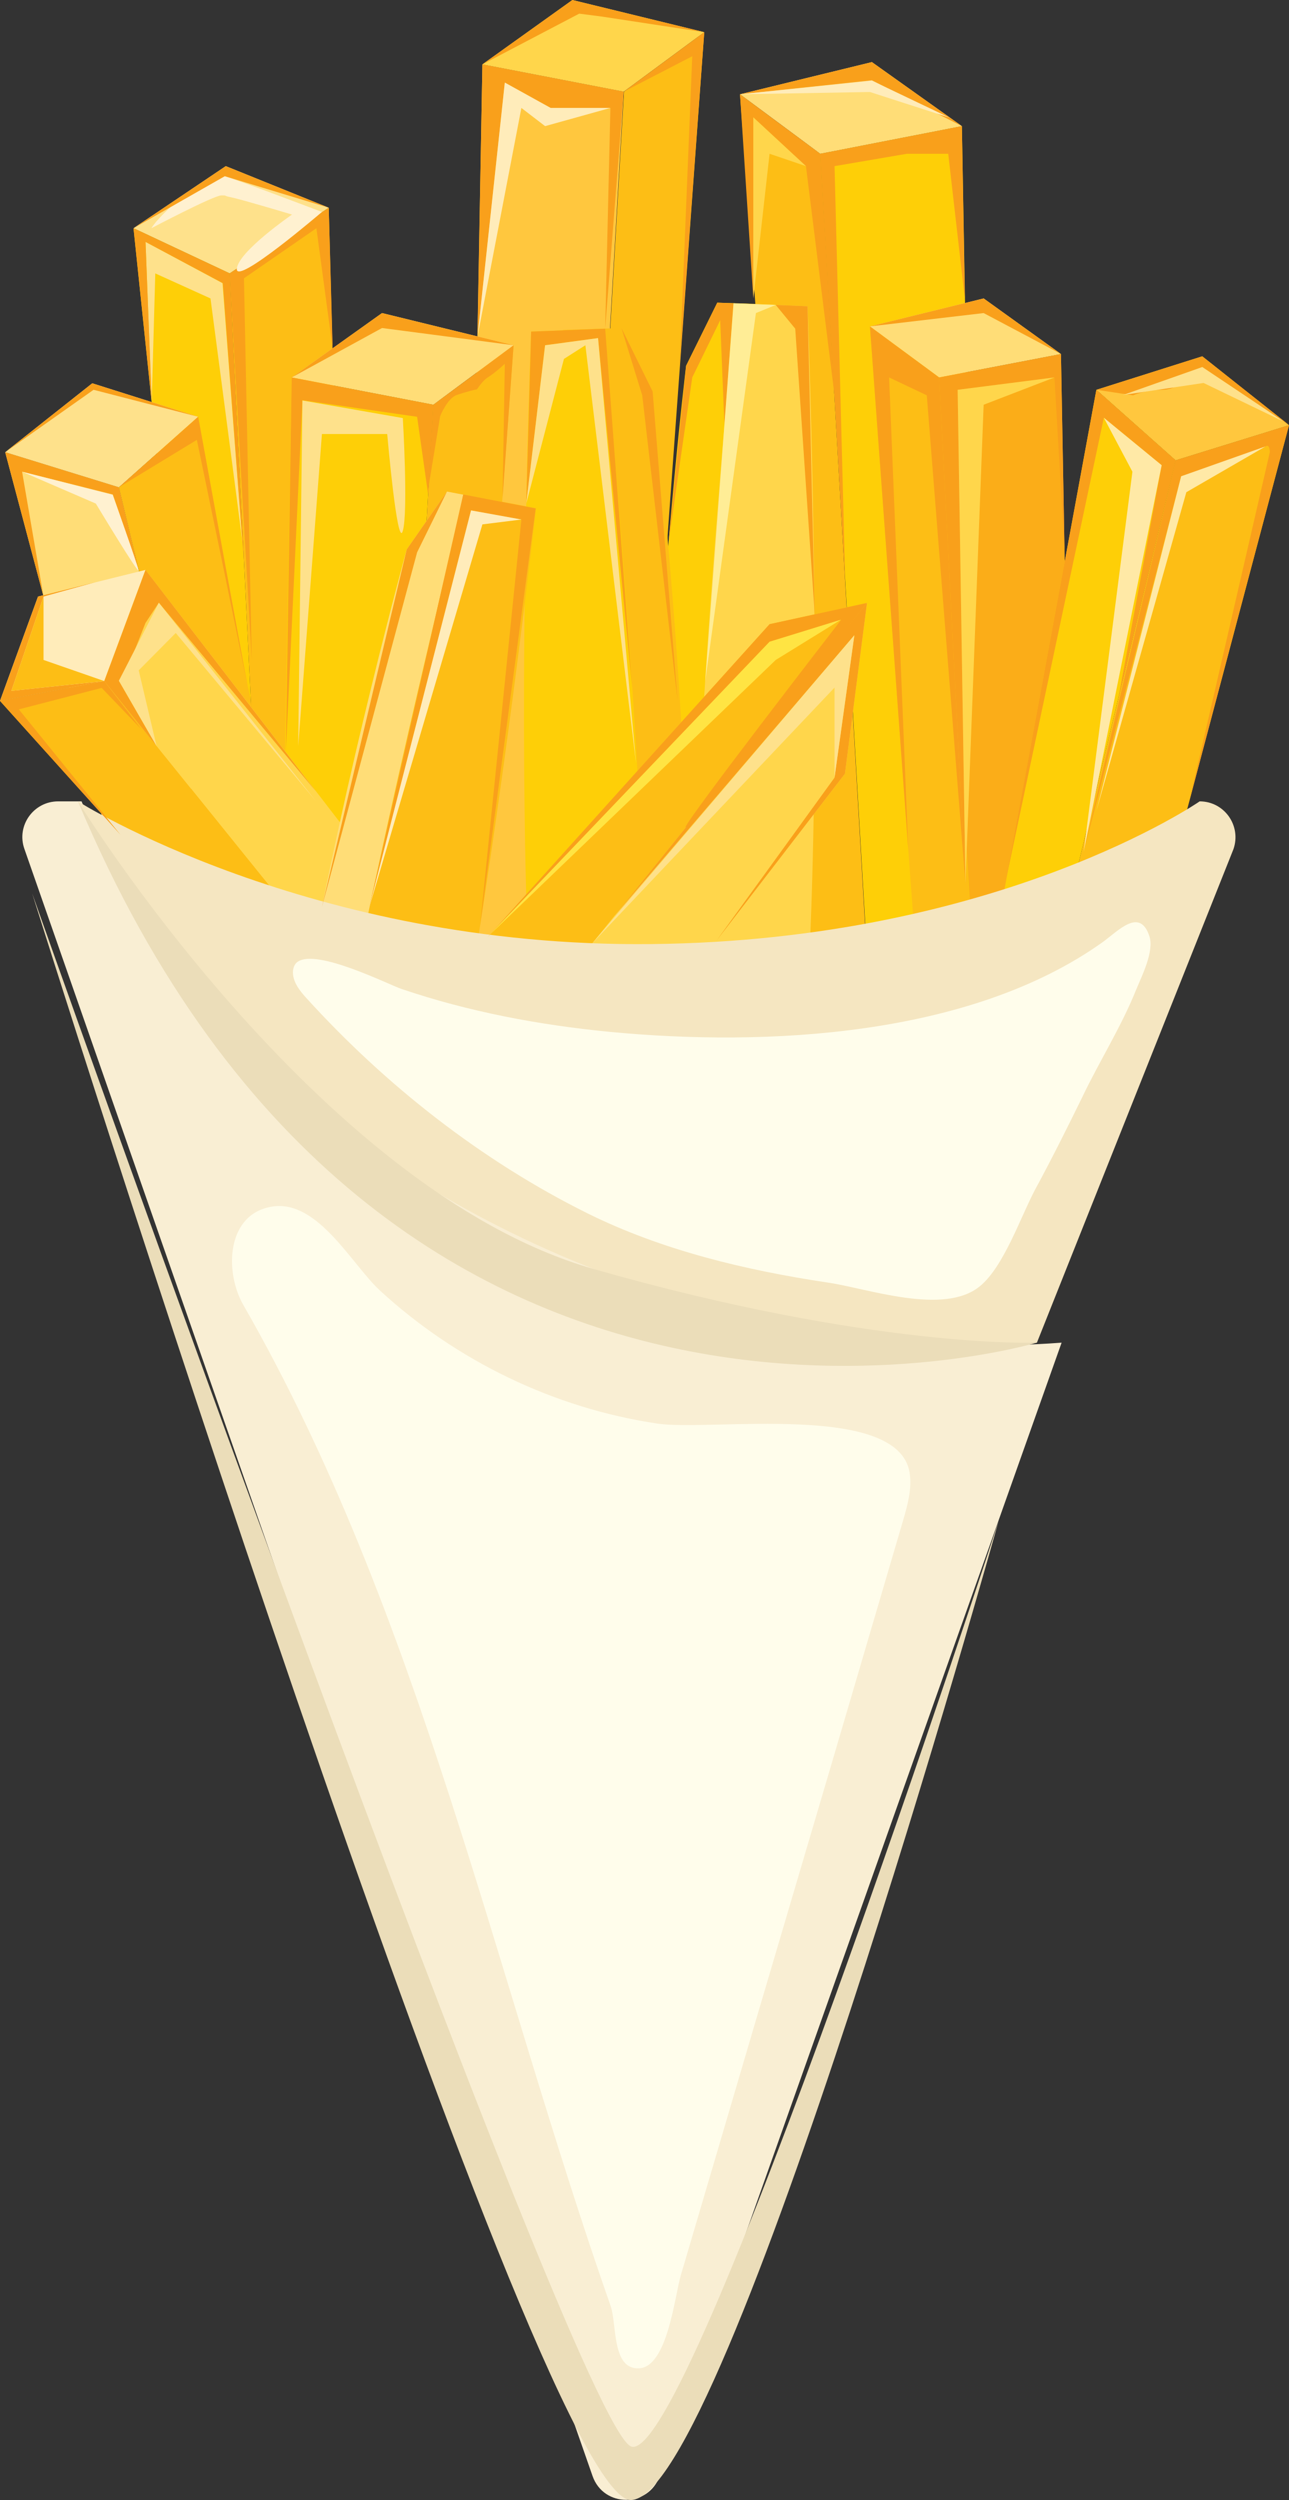 <?xml version="1.0" encoding="utf-8"?>
<!-- Generator: Adobe Illustrator 23.0.3, SVG Export Plug-In . SVG Version: 6.00 Build 0)  -->
<svg version="1.1" id="Layer_1" xmlns="http://www.w3.org/2000/svg" xmlns:xlink="http://www.w3.org/1999/xlink" x="0px" y="0px"
	 viewBox="0 0 396.8 769" style="enable-background:new 0 0 396.8 769;" xml:space="preserve">
<rect x="0" y="0" width="396.8" height="769" fill="#333333" stroke="none"/>
<style type="text/css">
	.st0{fill:#FDBE15;}
	.st1{fill:#FFC73E;}
	.st2{fill:#FFD64B;}
	.st3{fill:#FEE18B;}
	.st4{fill:#FECF07;}
	.st5{fill:#FFDD77;}
	.st6{fill:#FBAD18;}
	.st7{fill:#FFECBA;}
	.st8{fill:#F9EED3;}
	.st9{fill:#F5E6C1;}
	.st10{fill:#F9A01B;}
	.st11{fill:#FFF1D0;}
	.st12{fill:#FFED96;}
	.st13{fill:#FFE443;}
	.st14{fill:#FFE9A6;}
	.st15{fill:#EBDDB9;}
	.st16{fill:#FFFDEB;}
</style>
<g>
	<g>
		<path class="st0" d="M216.8,9.9c-8,6.3-24.7,18.3-24.7,18.3l-15.8,271.6l20.3-12.9L216.8,9.9z"/>
		<polygon class="st1" points="192,28.2 148.5,19.8 143.5,292.9 176.2,299.8 		"/>
		<polygon class="st2" points="176.2,0 216.8,9.9 192,28.2 148.5,19.8 		"/>
	</g>
	<g>
		<polygon class="st3" points="101.2,63.9 70.7,84.1 41.1,70.2 69.5,51.1 		"/>
		<polygon class="st0" points="70.7,84.1 79.9,269.6 105.4,223 101.2,63.9 		"/>
		<polygon class="st4" points="41.1,70.2 59.5,246.6 79.9,269.6 70.7,84.1 		"/>
	</g>
	<g>
		<path class="st0" d="M227.8,29c8,6.3,24.7,18.3,24.7,18.3l15.8,271.6L248.1,306L227.8,29z"/>
		<polygon class="st4" points="252.5,47.3 296.1,38.8 301,312 268.4,318.9 		"/>
		<polygon class="st5" points="268.4,19.1 227.8,29 252.5,47.3 296.1,38.8 		"/>
	</g>
	<g>
		<path class="st4" d="M220.8,93.1l-9.6,19.4c0,0-33.5,278.1,16.9,281l10.7-299.8L220.8,93.1z"/>
		<path class="st2" d="M225.8,93.3c0.4,14.9-30.4,299,2.3,300.3c32.6,1.3,20.5-299.4,20.5-299.4L225.8,93.3z"/>
	</g>
	<g>
		<path class="st0" d="M267.8,100.4c6.9,5.4,21.3,15.8,21.3,15.8l13.6,234L285.3,339L267.8,100.4z"/>
		<polygon class="st6" points="289.1,116.1 326.6,108.9 330.9,344.2 302.8,350.1 		"/>
		<polygon class="st5" points="302.8,91.8 267.8,100.4 289.1,116.1 326.6,108.9 		"/>
	</g>
	<g>
		<polygon class="st1" points="396.8,130.8 361.9,141.6 337.5,119.9 370.1,109.6 		"/>
		<polygon class="st0" points="361.9,141.6 318.4,322.1 356,284.6 396.8,130.8 		"/>
		<polygon class="st4" points="337.5,119.9 305.4,294.3 318.4,322.1 361.9,141.6 		"/>
	</g>
	<g>
		<path class="st0" d="M191.3,100.9l9.6,19.4c0,0,33.5,278.1-16.9,281l-10.7-299.8L191.3,100.9z"/>
		<path class="st4" d="M186.3,101.1c-0.4,14.9,30.4,299-2.3,300.3c-32.6,1.3-20.5-299.4-20.5-299.4L186.3,101.1z"/>
	</g>
	<g>
		<path class="st0" d="M158.1,106.2c-8,6.3-24.7,18.3-24.7,18.3l-15.8,271.6l20.3-12.9L158.1,106.2z"/>
		<polygon class="st4" points="133.4,124.5 89.8,116.1 84.9,389.2 117.6,396.1 		"/>
		<polygon class="st5" points="117.6,96.3 158.1,106.2 133.4,124.5 89.8,116.1 		"/>
	</g>
	<g>
		<polygon class="st3" points="1.6,139.1 36.6,149.9 61,128.2 28.4,117.9 		"/>
		<polygon class="st5" points="36.6,149.9 80,330.4 42.5,292.9 1.6,139.1 		"/>
		<polygon class="st0" points="61,128.2 93.1,302.6 80,330.4 36.6,149.9 		"/>
	</g>
	<g>
		<polygon class="st7" points="44.8,175.3 32.1,209.5 0,215.6 11.7,183.5 		"/>
		<polygon class="st2" points="32.1,209.5 148.7,354 141.9,301.3 44.8,175.3 		"/>
		<polygon class="st0" points="0,215.6 118.7,347.4 148.7,354 32.1,209.5 		"/>
	</g>
	<g>
		<path class="st5" d="M137.6,151.2L125.2,169c0,0-74.7,269.9-25.3,280.4l55.4-294.8L137.6,151.2z"/>
		<path class="st0" d="M142.6,152.1c-1.8,14.8-74.7,291.1-42.6,297.2c32.1,6.1,65-293,65-293L142.6,152.1z"/>
	</g>
	<g>
		<polygon class="st7" points="163,364.1 150.3,329.8 118.2,323.7 129.8,355.8 		"/>
		<polygon class="st2" points="150.3,329.8 266.9,185.4 260.1,238 163,364.1 		"/>
		<polygon class="st0" points="118.2,323.7 236.9,192 266.9,185.4 150.3,329.8 		"/>
	</g>
	<path class="st8" d="M200.4,396.4C115.7,368,52,310.4,25.1,246.5h-7.2c-7.6,0-12.9,7.5-10.4,14.6l174.9,500.5
		c3.4,9.8,17.2,9.8,20.7,0L326.8,413C286.8,416,243.5,410.9,200.4,396.4z"/>
	<path class="st9" d="M369.3,246.5c0,0-61.9,42.8-168.9,43.9C95,291.5,24,246.5,24,246.5c26.9,63.9,90.6,121.5,175.4,149.9
		c43.1,14.4,79.8,19.6,119.8,16.6l60.5-151.8C382.2,254,376.9,246.5,369.3,246.5z"/>
	<polygon class="st10" points="48.2,229.5 32.1,209.5 44.8,175.3 97.3,243.5 48.9,185.4 44.8,191.6 40.8,201.7 36.6,209.4 	"/>
	<polygon class="st10" points="99.1,279 125.2,169 137.6,151.2 128.4,169.9 	"/>
	<polygon class="st10" points="37.1,256.8 0,215.6 32.1,209.5 43.5,224.3 31.3,211.6 5.8,218.2 	"/>
	<polygon class="st10" points="11.7,183.5 0,215.6 32.1,209.5 3.5,212.5 13.4,183.5 29.3,179.1 	"/>
	<polygon class="st10" points="13.4,183.5 1.6,139.1 36.6,149.9 42.7,175.3 34.7,152.1 6.8,145.1 	"/>
	<polygon class="st10" points="1.6,139.1 28.4,117.9 61,128.2 28.8,119.9 	"/>
	<path class="st10" d="M36.6,149.9L61,128.2c0,0,16.5,90.5,16.5,89.4c0-1.1-16.9-82.3-16.9-82.3L36.6,149.9z"/>
	<path class="st10" d="M70.7,84.1c3.9-2.6,30.5-20.2,30.5-20.2l1.2,43.3l-5-37L75.1,85.6L77.5,203L70.7,84.1z"/>
	<polygon class="st10" points="117.6,96.3 89.8,116.1 117.6,100.9 158.1,106.2 	"/>
	<polygon class="st10" points="89.8,116.1 88,231.4 93.1,123.1 128.4,128.2 131.8,152.1 133.4,124.5 	"/>
	<path class="st10" d="M158.1,106.2l-24.7,18.3l-1.5,25.4l3.6-21.9c0,0,2.2-5.5,5.1-6.5c2.9-1,5.8-1.7,6.1-1.7
		c0.3,0,1.5-2.5,3.6-3.8c2.1-1.3,5.1-4.1,5.1-4.1l-0.7,41.3L158.1,106.2z"/>
	<polygon class="st10" points="147,103.5 148.5,19.8 192,28.2 186.3,101.1 187.9,33.2 180.2,33.2 169.5,33.2 155.4,25.4 	"/>
	<polygon class="st10" points="142.6,152.1 113.7,279 145,157 160.5,159.8 147.8,284.6 164.9,156.4 	"/>
	<polygon class="st10" points="162,154.9 163.5,102 186.3,101.1 194.6,211.5 184.1,104 167.8,106.2 	"/>
	<polygon class="st10" points="191.3,100.9 200.9,120.4 208.6,215.6 197.7,121.6 	"/>
	<polygon class="st10" points="148.5,19.8 176.2,0 216.8,9.9 185.3,5.1 178.3,4.2 	"/>
	<polygon class="st10" points="192,28.2 216.8,9.9 209.2,112.9 213.1,17.3 	"/>
	<polygon class="st10" points="205.8,166.8 211.2,112.6 220.8,93.1 225.8,93.3 223,130.8 221.7,98.5 213.1,116.1 	"/>
	<polygon class="st10" points="238.8,93.8 248.6,94.2 250.8,188.9 244.8,101.1 	"/>
	<polygon class="st10" points="231.9,91.8 227.8,29 252.5,47.3 256.9,121.6 248.1,51.1 231.9,36.1 	"/>
	<polygon class="st10" points="227.8,29 268.4,19.1 296.1,38.8 268.4,24.7 	"/>
	<polygon class="st10" points="252.5,47.3 296.1,38.8 297,91.8 291.9,47.3 279.2,47.3 256.9,51.1 260.2,179.1 	"/>
	<path class="st10" d="M236.9,192l-86.8,96.3l86.8-90.9l22-6.7c0,0-50.1,64.7-47.8,63.8c2.4-0.9,55.7-69,55.7-69L236.9,192z"/>
	<polygon class="st10" points="266.9,185.4 260.1,238 220.6,289.3 256.9,239.2 263,195.4 189.1,281.8 	"/>
	<polygon class="st10" points="267.8,100.4 279.6,261.4 273.7,116.1 285.3,121.6 297.2,271.9 289.1,116.1 	"/>
	<polygon class="st10" points="267.8,100.4 302.8,91.8 326.6,108.9 302.8,96.3 	"/>
	<polygon class="st10" points="289.1,116.1 326.6,108.9 327.7,169.9 324.6,116.1 294.8,119.9 297.2,271.9 	"/>
	<polygon class="st10" points="337.5,119.9 309.9,269.6 339.8,128.5 357.6,143.1 344.2,215.1 361.9,141.6 	"/>
	<path class="st10" d="M370.1,109.6l26.8,21.2l-26.8-17.9l-5.2,3.2c0,0-2.1,3.8-7.2,3.8c-5.1,0-8.9,1.7-8.9,1.7l-11.2-1.7
		L370.1,109.6z"/>
	<path class="st10" d="M361.9,141.6l34.9-10.8c0,0-31.4,118.1-30.8,116.1c0.5-2,24.9-107.8,24.9-107.8s0-2.7-1.3-1.8
		c-1.3,1-8.5,3.6-10.3,4c-1.8,0.4-5.4,2-5.4,2l-10.3,3.2l-30,115.4L361.9,141.6z"/>
	<path class="st3" d="M91.8,229.5l7.3-96h20.1c0,0,3.1,35.7,4.8,29.8s0-34.7,0-34.7l-30.9-5.4L91.8,229.5z"/>
	<polygon class="st3" points="48.2,229.5 36.6,209.4 48.9,185.4 97.3,246.5 54.1,194.7 42.7,206.2 	"/>
	<path class="st11" d="M6.8,145.1l22.7,9.8c0,0,13.5,22.4,13.1,20.4c-0.4-2.1-7.9-23.1-7.9-23.1L6.8,145.1z"/>
	<path class="st3" d="M46.7,123.7l-1.9-49.3l23.7,12.7c0,0,6.2,81,6.1,79.6c-0.1-1.4-9.8-74.9-9.8-74.9l-17-7.7L46.7,123.7z"/>
	<polygon class="st10" points="46.7,123.7 41.1,70.2 70.7,84.1 75.1,172.9 68.6,87.1 44.8,74.4 	"/>
	<path class="st11" d="M46.6,70.2c2.7-4.6,17.5-17.5,22.6-16c5.2,1.6,29.9,11,29.9,11S72.5,88,72.9,82.7c0.4-5.3,17-16.7,17-16.7
		s-15.7-4.7-18.7-5.3c-3-0.6-0.9-0.6-3-0.6C66,60,46.6,70.2,46.6,70.2z"/>
	<polygon class="st10" points="41.1,70.2 69.5,51.1 101.2,63.9 69.2,54.2 	"/>
	<polygon class="st7" points="113.7,279 145,157 160.5,159.8 148.5,161.3 	"/>
	<polygon class="st7" points="147,103.5 155.4,25.4 169.5,33.2 187.9,33.2 167.8,38.8 160.5,33.2 	"/>
	<polygon class="st3" points="162,154.9 167.8,106.2 184.1,104 195.8,234.8 180.2,106.2 173.6,110.4 	"/>
	<polygon class="st12" points="217.1,209.5 225.8,93.3 238.8,93.8 232.7,96.3 	"/>
	<polygon class="st13" points="150.1,288.2 236.9,197.4 239.8,196.5 258.9,190.6 238.8,203 	"/>
	<polygon class="st3" points="182.1,290.4 263,195.4 256.9,239.2 256.9,211.5 	"/>
	<polygon class="st2" points="231.9,91.8 231.9,36.1 248.1,51.1 236.9,47.3 	"/>
	<path class="st7" d="M227.8,29c2.4-0.2,40.6-4.2,40.6-4.2l23.9,11.4l-24.5-7.9L227.8,29z"/>
	<polygon class="st2" points="297.2,271.9 294.8,119.9 324.6,116.1 302.8,124.5 	"/>
	<polygon class="st14" points="333.6,262 357.6,143.1 339.8,128.5 348.6,145.1 	"/>
	<polygon class="st14" points="389.6,137.3 365.2,151.4 337.5,249.5 363.6,146.5 	"/>
	<path class="st3" d="M395.2,129.7c-1.6-1.1-25.1-16.8-25.1-16.8l-24.4,8.6l24.8-3.7L395.2,129.7z"/>
	<polygon class="st0" points="13.4,183.5 13.4,203 32.1,209.5 3.5,212.5 	"/>
	<path class="st15" d="M24,246.5c0,0,73.5,119.4,158.6,143.8C268.9,415,319.2,413,319.2,413S119,472.8,24,246.5z"/>
	<path class="st16" d="M255.5,544.2c7.5-25.5,15-51,22.5-76.5c1.4-4.8,2.8-9.8,2-14.8c-3.7-21.7-61.4-12.6-77.6-15
		c-31.7-4.7-61.8-19.2-85.4-40.9c-8.6-7.9-19-27.8-32.9-25.9c-14.4,2-15.1,20-9.2,30.3c54.4,94.7,77.2,205.7,113.1,308
		c1.9,5.5,0.3,19.5,8.7,19.1c8.8-0.4,11-22.3,12.9-28.7c7.7-26.1,15.4-52.2,23.1-78.4C240.3,595.7,247.9,569.9,255.5,544.2z"/>
	<path class="st16" d="M91.7,295.8c6-4,27.8,7,31.9,8.4c20.6,7,42.4,11.1,64.1,13.2c48.1,4.6,110.8,1.5,151.6-27.5
		c4.9-3.5,11.5-10.9,14.5-2c1.6,4.6-2.3,12.3-4,16.4c-4.6,11.5-11.3,22-16.6,33.1c-4.7,9.6-9.5,19.2-14.6,28.6
		c-4.4,8.3-9.6,23.6-16.9,29.6c-11.1,9.2-34.6,0.7-47-1.1c-25.3-3.8-50.9-9.9-73.9-21.3c-32.6-16.2-62-39.3-86.4-66.1
		c-2.2-2.4-4.5-5.3-4.2-8.6C90.4,297.2,90.9,296.3,91.7,295.8z"/>
	<path class="st15" d="M9.9,274.8c0,0,155.1,494.3,184.3,494.2c29.2,0,113.2-301.1,113.2-301.1S212,760.1,194.2,752.5
		S9.9,274.8,9.9,274.8z"/>
</g>
</svg>
